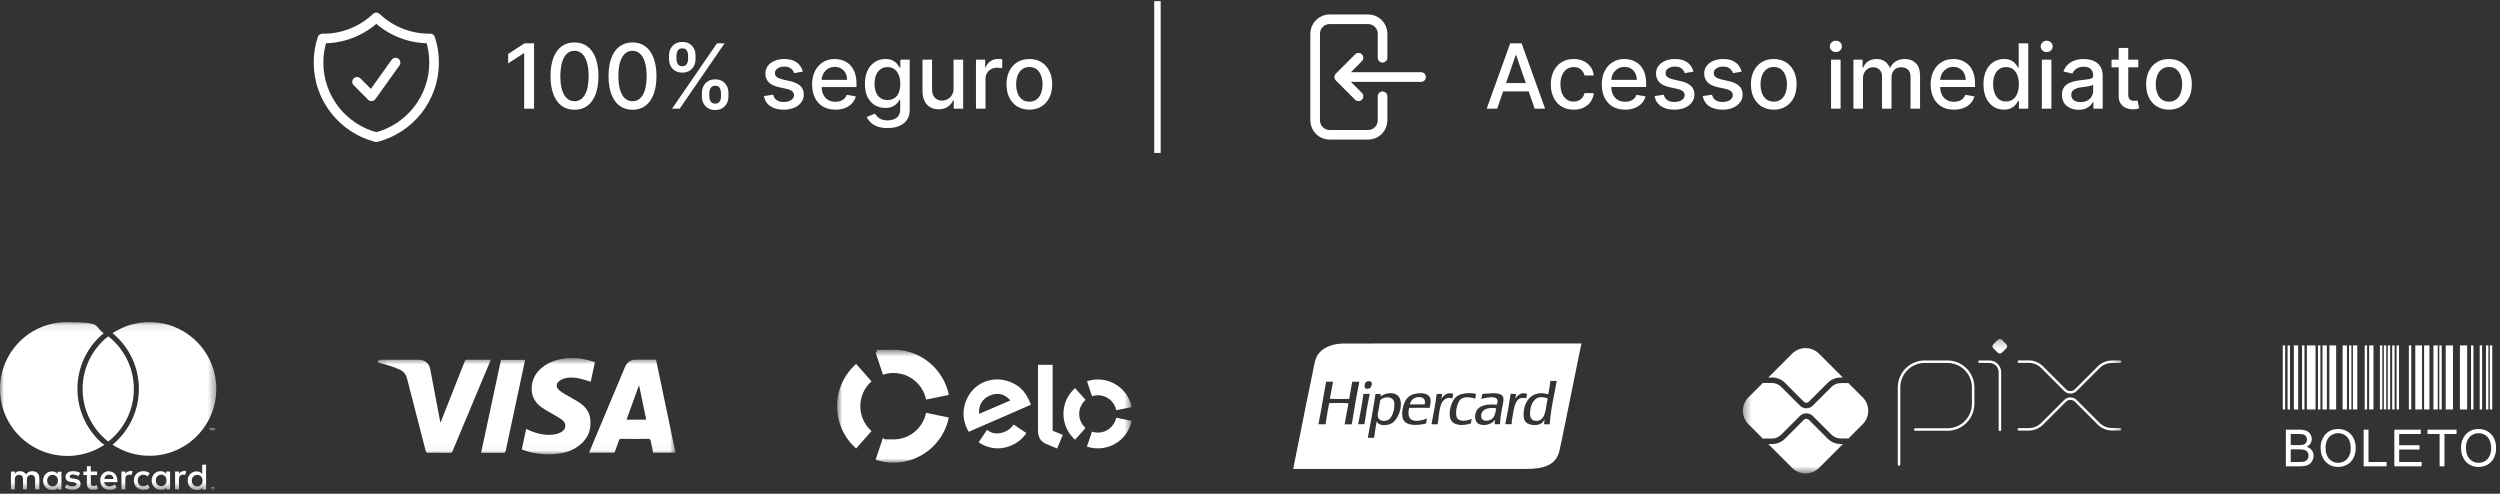 <svg xmlns="http://www.w3.org/2000/svg" width="319" height="63" viewBox="0 0 319 63" fill="none"><rect x="0" y="0" width="319" height="63" fill="#333333" stroke="none"/><g clip-path="url(#clip0_313_492)"><path d="M68.147 5.527V13.867H66.885V6.789H66.836L64.84 8.092V6.887L66.921 5.527H68.147ZM73.307 14.005C72.663 14.002 72.114 13.833 71.657 13.496C71.201 13.159 70.852 12.669 70.611 12.026C70.369 11.383 70.248 10.607 70.248 9.701C70.248 8.797 70.369 8.024 70.611 7.383C70.855 6.743 71.205 6.254 71.661 5.917C72.12 5.581 72.669 5.412 73.307 5.412C73.945 5.412 74.492 5.582 74.948 5.922C75.404 6.258 75.753 6.747 75.994 7.388C76.239 8.026 76.361 8.797 76.361 9.701C76.361 10.61 76.24 11.387 75.999 12.03C75.757 12.671 75.408 13.161 74.952 13.5C74.496 13.837 73.947 14.005 73.307 14.005ZM73.307 12.918C73.871 12.918 74.312 12.642 74.63 12.091C74.951 11.54 75.111 10.743 75.111 9.701C75.111 9.008 75.037 8.423 74.891 7.945C74.747 7.465 74.539 7.101 74.268 6.854C73.999 6.604 73.679 6.479 73.307 6.479C72.745 6.479 72.303 6.756 71.983 7.31C71.663 7.864 71.501 8.661 71.499 9.701C71.499 10.396 71.57 10.983 71.714 11.464C71.861 11.942 72.069 12.304 72.337 12.551C72.606 12.796 72.929 12.918 73.307 12.918ZM80.709 14.005C80.066 14.002 79.516 13.833 79.06 13.496C78.604 13.159 78.255 12.669 78.013 12.026C77.772 11.383 77.651 10.607 77.651 9.701C77.651 8.797 77.772 8.024 78.013 7.383C78.258 6.743 78.608 6.254 79.064 5.917C79.523 5.581 80.071 5.412 80.709 5.412C81.347 5.412 81.894 5.582 82.35 5.922C82.806 6.258 83.155 6.747 83.397 7.388C83.641 8.026 83.763 8.797 83.763 9.701C83.763 10.61 83.643 11.387 83.401 12.03C83.159 12.671 82.811 13.161 82.354 13.5C81.898 13.837 81.35 14.005 80.709 14.005ZM80.709 12.918C81.274 12.918 81.715 12.642 82.033 12.091C82.353 11.54 82.513 10.743 82.513 9.701C82.513 9.008 82.44 8.423 82.293 7.945C82.149 7.465 81.942 7.101 81.67 6.854C81.401 6.604 81.081 6.479 80.709 6.479C80.147 6.479 79.706 6.756 79.386 7.31C79.065 7.864 78.904 8.661 78.901 9.701C78.901 10.396 78.973 10.983 79.117 11.464C79.263 11.942 79.471 12.304 79.74 12.551C80.009 12.796 80.332 12.918 80.709 12.918ZM89.561 12.303V11.863C89.561 11.548 89.627 11.26 89.757 11C89.89 10.736 90.083 10.526 90.335 10.369C90.59 10.208 90.898 10.128 91.26 10.128C91.629 10.128 91.938 10.207 92.188 10.364C92.438 10.522 92.626 10.732 92.754 10.996C92.885 11.259 92.95 11.548 92.95 11.863V12.303C92.95 12.618 92.885 12.907 92.754 13.17C92.624 13.431 92.432 13.641 92.18 13.802C91.93 13.959 91.623 14.038 91.26 14.038C90.893 14.038 90.584 13.959 90.331 13.802C90.079 13.641 89.887 13.431 89.757 13.17C89.627 12.907 89.561 12.618 89.561 12.303ZM90.51 11.863V12.303C90.51 12.536 90.566 12.748 90.677 12.938C90.789 13.128 90.983 13.223 91.26 13.223C91.534 13.223 91.725 13.128 91.834 12.938C91.942 12.748 91.997 12.536 91.997 12.303V11.863C91.997 11.63 91.944 11.418 91.838 11.228C91.735 11.038 91.542 10.943 91.26 10.943C90.988 10.943 90.795 11.038 90.681 11.228C90.567 11.418 90.51 11.63 90.51 11.863ZM85.367 7.53V7.09C85.367 6.775 85.432 6.486 85.562 6.223C85.695 5.96 85.888 5.749 86.141 5.592C86.396 5.434 86.704 5.355 87.065 5.355C87.434 5.355 87.744 5.434 87.994 5.592C88.243 5.749 88.432 5.96 88.56 6.223C88.687 6.486 88.751 6.775 88.751 7.09V7.53C88.751 7.845 88.686 8.134 88.556 8.398C88.428 8.658 88.238 8.869 87.985 9.029C87.736 9.186 87.429 9.265 87.065 9.265C86.696 9.265 86.385 9.186 86.132 9.029C85.883 8.869 85.693 8.658 85.562 8.398C85.432 8.134 85.367 7.845 85.367 7.53ZM86.32 7.09V7.53C86.32 7.764 86.374 7.975 86.483 8.165C86.594 8.355 86.788 8.45 87.065 8.45C87.337 8.45 87.527 8.355 87.635 8.165C87.746 7.975 87.802 7.764 87.802 7.53V7.09C87.802 6.857 87.749 6.645 87.643 6.455C87.537 6.265 87.345 6.17 87.065 6.17C86.794 6.17 86.601 6.265 86.487 6.455C86.376 6.645 86.32 6.857 86.32 7.09ZM85.754 13.867L91.488 5.527H92.461L86.727 13.867H85.754ZM102.443 9.139L101.34 9.334C101.293 9.193 101.22 9.059 101.12 8.931C101.022 8.803 100.889 8.699 100.721 8.617C100.552 8.536 100.342 8.495 100.089 8.495C99.745 8.495 99.457 8.573 99.226 8.727C98.995 8.879 98.88 9.076 98.88 9.318C98.88 9.527 98.957 9.695 99.112 9.823C99.267 9.95 99.517 10.055 99.861 10.136L100.855 10.364C101.431 10.498 101.859 10.703 102.142 10.979C102.424 11.256 102.565 11.616 102.565 12.059C102.565 12.433 102.457 12.767 102.24 13.06C102.025 13.351 101.725 13.579 101.34 13.745C100.957 13.91 100.513 13.993 100.008 13.993C99.308 13.993 98.736 13.844 98.294 13.545C97.851 13.244 97.579 12.816 97.479 12.262L98.656 12.083C98.729 12.39 98.88 12.622 99.108 12.779C99.336 12.934 99.633 13.011 100 13.011C100.399 13.011 100.718 12.929 100.957 12.763C101.196 12.595 101.315 12.39 101.315 12.148C101.315 11.953 101.242 11.789 101.095 11.655C100.951 11.522 100.73 11.422 100.431 11.354L99.373 11.122C98.789 10.989 98.357 10.777 98.078 10.487C97.801 10.196 97.662 9.828 97.662 9.383C97.662 9.014 97.766 8.691 97.972 8.414C98.178 8.137 98.463 7.921 98.827 7.766C99.191 7.609 99.608 7.53 100.077 7.53C100.753 7.53 101.285 7.677 101.673 7.97C102.062 8.26 102.318 8.65 102.443 9.139ZM106.6 13.993C105.984 13.993 105.453 13.861 105.008 13.598C104.565 13.332 104.223 12.959 103.982 12.478C103.743 11.995 103.623 11.429 103.623 10.78C103.623 10.139 103.743 9.574 103.982 9.086C104.223 8.597 104.56 8.216 104.991 7.941C105.426 7.667 105.934 7.53 106.515 7.53C106.867 7.53 107.21 7.588 107.541 7.705C107.872 7.822 108.169 8.005 108.433 8.255C108.696 8.505 108.904 8.829 109.056 9.228C109.208 9.625 109.284 10.107 109.284 10.674V11.106H104.311V10.194H108.09C108.09 9.873 108.025 9.589 107.895 9.342C107.765 9.093 107.581 8.896 107.345 8.752C107.112 8.608 106.838 8.536 106.523 8.536C106.181 8.536 105.882 8.62 105.627 8.788C105.374 8.954 105.179 9.171 105.04 9.44C104.905 9.706 104.837 9.995 104.837 10.307V11.02C104.837 11.438 104.91 11.794 105.057 12.087C105.206 12.38 105.414 12.604 105.68 12.759C105.946 12.911 106.257 12.987 106.612 12.987C106.843 12.987 107.053 12.954 107.243 12.889C107.433 12.822 107.598 12.721 107.736 12.588C107.875 12.455 107.981 12.291 108.054 12.095L109.206 12.303C109.114 12.642 108.948 12.94 108.709 13.195C108.473 13.447 108.176 13.644 107.818 13.785C107.462 13.924 107.056 13.993 106.6 13.993ZM113.257 16.343C112.76 16.343 112.333 16.277 111.974 16.147C111.619 16.017 111.328 15.845 111.103 15.63C110.878 15.416 110.709 15.181 110.598 14.925L111.645 14.494C111.718 14.613 111.816 14.74 111.938 14.873C112.063 15.008 112.231 15.124 112.443 15.219C112.657 15.314 112.933 15.361 113.269 15.361C113.731 15.361 114.112 15.249 114.414 15.023C114.715 14.801 114.866 14.445 114.866 13.956V12.726H114.788C114.715 12.86 114.609 13.007 114.471 13.17C114.335 13.333 114.148 13.474 113.909 13.594C113.67 13.713 113.359 13.773 112.976 13.773C112.482 13.773 112.037 13.658 111.641 13.427C111.247 13.193 110.935 12.85 110.704 12.397C110.476 11.941 110.362 11.38 110.362 10.715C110.362 10.05 110.475 9.479 110.7 9.004C110.928 8.529 111.24 8.165 111.636 7.913C112.033 7.658 112.482 7.53 112.984 7.53C113.373 7.53 113.686 7.595 113.925 7.726C114.164 7.853 114.35 8.002 114.483 8.174C114.619 8.345 114.723 8.495 114.797 8.626H114.886V7.612H116.079V14.005C116.079 14.543 115.955 14.984 115.705 15.329C115.455 15.674 115.117 15.929 114.691 16.094C114.267 16.26 113.789 16.343 113.257 16.343ZM113.245 12.763C113.595 12.763 113.891 12.682 114.133 12.519C114.377 12.353 114.562 12.117 114.687 11.81C114.814 11.501 114.878 11.13 114.878 10.698C114.878 10.278 114.816 9.907 114.691 9.587C114.566 9.266 114.383 9.017 114.141 8.837C113.899 8.655 113.601 8.564 113.245 8.564C112.879 8.564 112.573 8.659 112.329 8.85C112.084 9.037 111.9 9.292 111.775 9.615C111.653 9.938 111.592 10.299 111.592 10.698C111.592 11.108 111.654 11.468 111.779 11.778C111.904 12.087 112.089 12.329 112.333 12.502C112.58 12.676 112.884 12.763 113.245 12.763ZM121.675 11.273V7.612H122.897V13.867H121.699V12.784H121.634C121.49 13.117 121.259 13.396 120.942 13.618C120.627 13.838 120.235 13.948 119.765 13.948C119.363 13.948 119.007 13.86 118.698 13.684C118.391 13.504 118.15 13.24 117.973 12.889C117.799 12.539 117.712 12.106 117.712 11.59V7.612H118.93V11.444C118.93 11.87 119.048 12.209 119.284 12.462C119.521 12.714 119.827 12.841 120.205 12.841C120.433 12.841 120.659 12.784 120.885 12.669C121.113 12.555 121.302 12.383 121.451 12.152C121.603 11.921 121.678 11.628 121.675 11.273ZM124.533 13.867V7.612H125.709V8.605H125.775C125.889 8.269 126.09 8.004 126.377 7.811C126.668 7.616 126.996 7.518 127.363 7.518C127.439 7.518 127.528 7.521 127.632 7.526C127.738 7.531 127.82 7.538 127.88 7.546V8.711C127.831 8.698 127.744 8.683 127.619 8.666C127.495 8.647 127.37 8.638 127.245 8.638C126.957 8.638 126.7 8.699 126.475 8.821C126.252 8.94 126.076 9.107 125.946 9.322C125.815 9.534 125.75 9.775 125.75 10.047V13.867H124.533ZM131.345 13.993C130.758 13.993 130.246 13.859 129.809 13.59C129.372 13.321 129.033 12.945 128.791 12.462C128.55 11.979 128.429 11.414 128.429 10.768C128.429 10.119 128.55 9.551 128.791 9.065C129.033 8.579 129.372 8.202 129.809 7.933C130.246 7.664 130.758 7.53 131.345 7.53C131.931 7.53 132.443 7.664 132.88 7.933C133.317 8.202 133.656 8.579 133.898 9.065C134.14 9.551 134.26 10.119 134.26 10.768C134.26 11.414 134.14 11.979 133.898 12.462C133.656 12.945 133.317 13.321 132.88 13.59C132.443 13.859 131.931 13.993 131.345 13.993ZM131.349 12.971C131.729 12.971 132.044 12.87 132.293 12.669C132.543 12.469 132.728 12.201 132.847 11.867C132.969 11.533 133.031 11.165 133.031 10.764C133.031 10.364 132.969 9.998 132.847 9.664C132.728 9.327 132.543 9.057 132.293 8.854C132.044 8.65 131.729 8.548 131.349 8.548C130.966 8.548 130.648 8.65 130.396 8.854C130.146 9.057 129.96 9.327 129.838 9.664C129.718 9.998 129.659 10.364 129.659 10.764C129.659 11.165 129.718 11.533 129.838 11.867C129.96 12.201 130.146 12.469 130.396 12.669C130.648 12.87 130.966 12.971 131.349 12.971Z" fill="white"></path><path d="M191.037 13.867H189.701L192.702 5.526H194.156L197.157 13.867H195.822L193.464 7.041H193.399L191.037 13.867ZM191.261 10.601H195.594V11.659H191.261V10.601ZM200.798 13.993C200.193 13.993 199.671 13.856 199.234 13.581C198.8 13.305 198.466 12.923 198.232 12.437C197.999 11.951 197.882 11.395 197.882 10.768C197.882 10.132 198.002 9.572 198.241 9.086C198.48 8.597 198.816 8.215 199.251 7.941C199.685 7.667 200.197 7.53 200.786 7.53C201.261 7.53 201.684 7.618 202.056 7.795C202.428 7.968 202.728 8.213 202.956 8.528C203.187 8.843 203.324 9.21 203.368 9.631H202.183C202.118 9.338 201.968 9.086 201.735 8.874C201.504 8.662 201.194 8.556 200.806 8.556C200.467 8.556 200.17 8.646 199.914 8.825C199.662 9.001 199.465 9.254 199.324 9.582C199.183 9.908 199.112 10.294 199.112 10.739C199.112 11.195 199.181 11.589 199.32 11.92C199.458 12.251 199.654 12.508 199.906 12.69C200.161 12.871 200.461 12.963 200.806 12.963C201.037 12.963 201.246 12.92 201.433 12.836C201.623 12.749 201.782 12.626 201.91 12.466C202.04 12.305 202.131 12.113 202.183 11.887H203.368C203.324 12.292 203.193 12.653 202.973 12.971C202.753 13.288 202.458 13.538 202.089 13.72C201.722 13.902 201.292 13.993 200.798 13.993ZM207.366 13.993C206.749 13.993 206.219 13.861 205.773 13.598C205.331 13.332 204.989 12.958 204.747 12.478C204.508 11.995 204.389 11.428 204.389 10.78C204.389 10.139 204.508 9.574 204.747 9.086C204.989 8.597 205.326 8.215 205.757 7.941C206.192 7.667 206.699 7.53 207.28 7.53C207.633 7.53 207.975 7.588 208.306 7.705C208.638 7.822 208.935 8.005 209.198 8.255C209.462 8.505 209.669 8.829 209.821 9.228C209.973 9.624 210.049 10.106 210.049 10.674V11.105H205.077V10.193H208.856C208.856 9.873 208.791 9.589 208.661 9.342C208.53 9.092 208.347 8.896 208.111 8.752C207.878 8.608 207.603 8.536 207.288 8.536C206.946 8.536 206.648 8.62 206.392 8.788C206.14 8.954 205.945 9.171 205.806 9.44C205.67 9.706 205.602 9.995 205.602 10.307V11.02C205.602 11.438 205.676 11.794 205.822 12.087C205.972 12.38 206.179 12.604 206.445 12.759C206.711 12.911 207.022 12.987 207.378 12.987C207.609 12.987 207.819 12.954 208.009 12.889C208.199 12.821 208.363 12.721 208.502 12.588C208.64 12.455 208.746 12.29 208.82 12.095L209.972 12.303C209.88 12.642 209.714 12.939 209.475 13.195C209.239 13.447 208.942 13.644 208.583 13.785C208.228 13.924 207.822 13.993 207.366 13.993ZM216.088 9.138L214.984 9.334C214.938 9.193 214.865 9.058 214.764 8.931C214.666 8.803 214.533 8.699 214.365 8.617C214.197 8.536 213.986 8.495 213.734 8.495C213.389 8.495 213.101 8.572 212.871 8.727C212.64 8.879 212.524 9.076 212.524 9.318C212.524 9.527 212.602 9.695 212.757 9.823C212.911 9.95 213.161 10.055 213.506 10.136L214.499 10.364C215.075 10.497 215.504 10.702 215.786 10.979C216.069 11.256 216.21 11.616 216.21 12.058C216.21 12.433 216.101 12.767 215.884 13.06C215.67 13.351 215.37 13.579 214.984 13.744C214.601 13.91 214.157 13.993 213.652 13.993C212.952 13.993 212.381 13.843 211.938 13.545C211.495 13.243 211.224 12.816 211.124 12.262L212.3 12.083C212.374 12.39 212.524 12.622 212.752 12.779C212.98 12.934 213.278 13.011 213.644 13.011C214.043 13.011 214.362 12.928 214.601 12.763C214.84 12.595 214.96 12.39 214.96 12.148C214.96 11.953 214.886 11.788 214.74 11.655C214.596 11.522 214.375 11.422 214.076 11.354L213.017 11.122C212.433 10.989 212.002 10.777 211.722 10.486C211.445 10.196 211.307 9.828 211.307 9.383C211.307 9.014 211.41 8.691 211.616 8.414C211.823 8.137 212.108 7.921 212.471 7.766C212.835 7.609 213.252 7.53 213.722 7.53C214.398 7.53 214.93 7.677 215.318 7.97C215.706 8.26 215.963 8.65 216.088 9.138ZM222.236 9.138L221.132 9.334C221.086 9.193 221.013 9.058 220.912 8.931C220.815 8.803 220.682 8.699 220.513 8.617C220.345 8.536 220.135 8.495 219.882 8.495C219.537 8.495 219.25 8.572 219.019 8.727C218.788 8.879 218.673 9.076 218.673 9.318C218.673 9.527 218.75 9.695 218.905 9.823C219.059 9.95 219.309 10.055 219.654 10.136L220.648 10.364C221.223 10.497 221.652 10.702 221.935 10.979C222.217 11.256 222.358 11.616 222.358 12.058C222.358 12.433 222.249 12.767 222.032 13.06C221.818 13.351 221.518 13.579 221.132 13.744C220.75 13.91 220.306 13.993 219.801 13.993C219.1 13.993 218.529 13.843 218.086 13.545C217.644 13.243 217.372 12.816 217.272 12.262L218.449 12.083C218.522 12.39 218.673 12.622 218.901 12.779C219.129 12.934 219.426 13.011 219.793 13.011C220.192 13.011 220.511 12.928 220.75 12.763C220.988 12.595 221.108 12.39 221.108 12.148C221.108 11.953 221.035 11.788 220.888 11.655C220.744 11.522 220.523 11.422 220.224 11.354L219.165 11.122C218.582 10.989 218.15 10.777 217.87 10.486C217.593 10.196 217.455 9.828 217.455 9.383C217.455 9.014 217.558 8.691 217.764 8.414C217.971 8.137 218.256 7.921 218.62 7.766C218.983 7.609 219.4 7.53 219.87 7.53C220.546 7.53 221.078 7.677 221.466 7.97C221.854 8.26 222.111 8.65 222.236 9.138ZM226.332 13.993C225.745 13.993 225.234 13.858 224.796 13.59C224.359 13.321 224.02 12.945 223.778 12.462C223.537 11.978 223.416 11.414 223.416 10.768C223.416 10.119 223.537 9.551 223.778 9.065C224.02 8.579 224.359 8.202 224.796 7.933C225.234 7.664 225.745 7.53 226.332 7.53C226.918 7.53 227.43 7.664 227.867 7.933C228.304 8.202 228.643 8.579 228.885 9.065C229.127 9.551 229.247 10.119 229.247 10.768C229.247 11.414 229.127 11.978 228.885 12.462C228.643 12.945 228.304 13.321 227.867 13.59C227.43 13.858 226.918 13.993 226.332 13.993ZM226.336 12.971C226.716 12.971 227.031 12.87 227.281 12.669C227.53 12.468 227.715 12.201 227.834 11.867C227.957 11.533 228.018 11.165 228.018 10.763C228.018 10.364 227.957 9.998 227.834 9.664C227.715 9.327 227.53 9.057 227.281 8.853C227.031 8.65 226.716 8.548 226.336 8.548C225.953 8.548 225.635 8.65 225.383 8.853C225.133 9.057 224.947 9.327 224.825 9.664C224.705 9.998 224.646 10.364 224.646 10.763C224.646 11.165 224.705 11.533 224.825 11.867C224.947 12.201 225.133 12.468 225.383 12.669C225.635 12.87 225.953 12.971 226.336 12.971ZM233.642 13.867V7.611H234.859V13.867H233.642ZM234.256 6.646C234.045 6.646 233.863 6.576 233.711 6.434C233.561 6.291 233.487 6.12 233.487 5.921C233.487 5.72 233.561 5.549 233.711 5.408C233.863 5.264 234.045 5.192 234.256 5.192C234.468 5.192 234.649 5.264 234.798 5.408C234.95 5.549 235.026 5.72 235.026 5.921C235.026 6.12 234.95 6.291 234.798 6.434C234.649 6.576 234.468 6.646 234.256 6.646ZM236.497 13.867V7.611H237.666V8.629H237.743C237.874 8.285 238.087 8.016 238.383 7.823C238.679 7.628 239.033 7.53 239.446 7.53C239.864 7.53 240.214 7.628 240.496 7.823C240.781 8.019 240.992 8.287 241.128 8.629H241.193C241.342 8.296 241.58 8.029 241.905 7.831C242.231 7.63 242.619 7.53 243.07 7.53C243.637 7.53 244.1 7.708 244.459 8.063C244.82 8.419 245 8.955 245 9.672V13.867H243.783V9.786C243.783 9.362 243.667 9.056 243.437 8.866C243.206 8.676 242.93 8.581 242.61 8.581C242.213 8.581 241.905 8.703 241.685 8.947C241.466 9.189 241.356 9.5 241.356 9.88V13.867H240.142V9.709C240.142 9.369 240.036 9.096 239.824 8.89C239.613 8.684 239.337 8.581 238.998 8.581C238.767 8.581 238.554 8.642 238.358 8.764C238.166 8.883 238.009 9.05 237.89 9.265C237.773 9.479 237.715 9.728 237.715 10.01V13.867H236.497ZM249.328 13.993C248.712 13.993 248.181 13.861 247.736 13.598C247.293 13.332 246.951 12.958 246.71 12.478C246.471 11.995 246.351 11.428 246.351 10.78C246.351 10.139 246.471 9.574 246.71 9.086C246.951 8.597 247.288 8.215 247.72 7.941C248.154 7.667 248.662 7.53 249.243 7.53C249.596 7.53 249.938 7.588 250.269 7.705C250.6 7.822 250.897 8.005 251.161 8.255C251.424 8.505 251.632 8.829 251.784 9.228C251.936 9.624 252.012 10.106 252.012 10.674V11.105H247.04V10.193H250.819C250.819 9.873 250.754 9.589 250.623 9.342C250.493 9.092 250.31 8.896 250.073 8.752C249.84 8.608 249.566 8.536 249.251 8.536C248.909 8.536 248.61 8.62 248.355 8.788C248.102 8.954 247.907 9.171 247.768 9.44C247.633 9.706 247.565 9.995 247.565 10.307V11.02C247.565 11.438 247.638 11.794 247.785 12.087C247.934 12.38 248.142 12.604 248.408 12.759C248.674 12.911 248.985 12.987 249.34 12.987C249.571 12.987 249.782 12.954 249.972 12.889C250.162 12.821 250.326 12.721 250.464 12.588C250.603 12.455 250.709 12.29 250.782 12.095L251.935 12.303C251.842 12.642 251.677 12.939 251.438 13.195C251.201 13.447 250.904 13.644 250.546 13.785C250.19 13.924 249.784 13.993 249.328 13.993ZM255.704 13.989C255.2 13.989 254.749 13.86 254.352 13.602C253.959 13.341 253.649 12.971 253.424 12.49C253.201 12.007 253.09 11.427 253.09 10.751C253.09 10.075 253.203 9.497 253.428 9.016C253.656 8.536 253.968 8.168 254.365 7.913C254.761 7.657 255.21 7.53 255.713 7.53C256.101 7.53 256.413 7.595 256.649 7.725C256.888 7.853 257.073 8.002 257.203 8.173C257.336 8.344 257.439 8.495 257.513 8.625H257.586V5.526H258.804V13.867H257.614V12.893H257.513C257.439 13.026 257.333 13.178 257.195 13.349C257.059 13.52 256.872 13.67 256.633 13.797C256.394 13.925 256.085 13.989 255.704 13.989ZM255.973 12.95C256.323 12.95 256.619 12.858 256.861 12.673C257.105 12.486 257.29 12.227 257.415 11.896C257.542 11.564 257.606 11.179 257.606 10.739C257.606 10.305 257.544 9.924 257.419 9.599C257.294 9.273 257.111 9.019 256.869 8.837C256.628 8.655 256.329 8.564 255.973 8.564C255.607 8.564 255.301 8.659 255.057 8.849C254.813 9.039 254.628 9.299 254.503 9.627C254.381 9.956 254.32 10.326 254.32 10.739C254.32 11.157 254.382 11.533 254.507 11.867C254.632 12.201 254.817 12.466 255.061 12.661C255.308 12.854 255.612 12.95 255.973 12.95ZM260.541 13.867V7.611H261.759V13.867H260.541ZM261.156 6.646C260.945 6.646 260.763 6.576 260.611 6.434C260.461 6.291 260.387 6.12 260.387 5.921C260.387 5.72 260.461 5.549 260.611 5.408C260.763 5.264 260.945 5.192 261.156 5.192C261.368 5.192 261.549 5.264 261.698 5.408C261.85 5.549 261.926 5.72 261.926 5.921C261.926 6.12 261.85 6.291 261.698 6.434C261.549 6.576 261.368 6.646 261.156 6.646ZM265.217 14.005C264.821 14.005 264.463 13.932 264.142 13.785C263.822 13.636 263.568 13.42 263.381 13.138C263.196 12.855 263.104 12.509 263.104 12.099C263.104 11.746 263.172 11.456 263.308 11.228C263.443 11 263.627 10.819 263.857 10.686C264.088 10.553 264.346 10.453 264.631 10.385C264.916 10.317 265.207 10.265 265.503 10.23C265.877 10.187 266.181 10.151 266.415 10.124C266.648 10.094 266.818 10.047 266.924 9.981C267.03 9.916 267.083 9.81 267.083 9.664V9.635C267.083 9.28 266.982 9.004 266.781 8.809C266.583 8.613 266.287 8.515 265.893 8.515C265.484 8.515 265.16 8.606 264.924 8.788C264.691 8.967 264.529 9.167 264.44 9.387L263.295 9.126C263.431 8.746 263.629 8.439 263.89 8.206C264.153 7.97 264.456 7.799 264.798 7.693C265.14 7.584 265.5 7.53 265.877 7.53C266.127 7.53 266.392 7.56 266.671 7.619C266.954 7.677 267.217 7.782 267.461 7.937C267.708 8.092 267.911 8.313 268.068 8.601C268.226 8.886 268.304 9.257 268.304 9.713V13.867H267.115V13.011H267.066C266.988 13.169 266.869 13.323 266.712 13.476C266.555 13.628 266.352 13.754 266.105 13.854C265.858 13.955 265.562 14.005 265.217 14.005ZM265.482 13.028C265.819 13.028 266.107 12.961 266.346 12.828C266.587 12.695 266.77 12.521 266.895 12.307C267.023 12.09 267.087 11.857 267.087 11.61V10.804C267.043 10.848 266.959 10.888 266.834 10.926C266.712 10.962 266.572 10.993 266.415 11.02C266.257 11.044 266.104 11.068 265.955 11.089C265.805 11.108 265.68 11.124 265.58 11.138C265.344 11.168 265.128 11.218 264.932 11.289C264.74 11.359 264.585 11.461 264.468 11.594C264.354 11.725 264.297 11.898 264.297 12.115C264.297 12.417 264.408 12.645 264.631 12.8C264.854 12.952 265.137 13.028 265.482 13.028ZM272.846 7.611V8.589H269.429V7.611H272.846ZM270.346 6.113H271.563V12.03C271.563 12.266 271.599 12.444 271.669 12.563C271.74 12.68 271.831 12.76 271.942 12.804C272.056 12.844 272.179 12.865 272.313 12.865C272.41 12.865 272.496 12.858 272.569 12.844C272.642 12.831 272.699 12.82 272.74 12.812L272.96 13.818C272.889 13.845 272.789 13.872 272.659 13.899C272.528 13.929 272.365 13.945 272.17 13.948C271.85 13.953 271.551 13.896 271.274 13.777C270.997 13.658 270.773 13.473 270.602 13.223C270.431 12.973 270.346 12.66 270.346 12.282V6.113ZM276.761 13.993C276.174 13.993 275.662 13.858 275.225 13.59C274.788 13.321 274.449 12.945 274.207 12.462C273.966 11.978 273.845 11.414 273.845 10.768C273.845 10.119 273.966 9.551 274.207 9.065C274.449 8.579 274.788 8.202 275.225 7.933C275.662 7.664 276.174 7.53 276.761 7.53C277.347 7.53 277.859 7.664 278.296 7.933C278.733 8.202 279.072 8.579 279.314 9.065C279.556 9.551 279.676 10.119 279.676 10.768C279.676 11.414 279.556 11.978 279.314 12.462C279.072 12.945 278.733 13.321 278.296 13.59C277.859 13.858 277.347 13.993 276.761 13.993ZM276.765 12.971C277.145 12.971 277.46 12.87 277.709 12.669C277.959 12.468 278.144 12.201 278.263 11.867C278.385 11.533 278.446 11.165 278.446 10.763C278.446 10.364 278.385 9.998 278.263 9.664C278.144 9.327 277.959 9.057 277.709 8.853C277.46 8.65 277.145 8.548 276.765 8.548C276.382 8.548 276.064 8.65 275.812 8.853C275.562 9.057 275.376 9.327 275.254 9.664C275.134 9.998 275.075 10.364 275.075 10.763C275.075 11.165 275.134 11.533 275.254 11.867C275.376 12.201 275.562 12.468 275.812 12.669C276.064 12.87 276.382 12.971 276.765 12.971Z" fill="white"></path><path d="M45.56 10.443L47.403 12.286L50.475 7.986M48.018 2.223C46.163 3.984 43.693 4.95 41.135 4.914C40.81 5.905 40.645 6.942 40.645 7.985C40.645 12.566 43.778 16.414 48.018 17.506C52.257 16.415 55.39 12.566 55.39 7.986C55.39 6.913 55.218 5.88 54.9 4.913H54.775C52.157 4.913 49.779 3.891 48.018 2.223Z" stroke="white" stroke-width="1.229" stroke-linecap="round" stroke-linejoin="round"></path><path d="M147.691 0.146V19.513" stroke="white" stroke-width="0.819"></path><path d="M176.415 7.372V4.3C176.415 3.811 176.221 3.342 175.875 2.997C175.53 2.651 175.061 2.457 174.572 2.457H169.657C169.169 2.457 168.7 2.651 168.354 2.997C168.009 3.342 167.814 3.811 167.814 4.3V15.358C167.814 15.847 168.009 16.316 168.354 16.661C168.7 17.007 169.169 17.201 169.657 17.201H174.572C175.061 17.201 175.53 17.007 175.875 16.661C176.221 16.316 176.415 15.847 176.415 15.358V12.287M173.344 7.372L170.886 9.829M170.886 9.829L173.344 12.287M170.886 9.829H181.33" stroke="white" stroke-width="1.229" stroke-linecap="round" stroke-linejoin="round"></path><mask id="mask0_313_492" style="mask-type:luminance" maskUnits="userSpaceOnUse" x="0" y="41" width="28" height="22"><path d="M27.6 41.099H0V62.562H27.6V41.099Z" fill="white"></path></mask><g mask="url(#mask0_313_492)"><path d="M5.022 62.444V61.023C5.022 60.478 4.691 60.122 4.122 60.122C3.838 60.122 3.53 60.217 3.317 60.525C3.151 60.264 2.914 60.122 2.559 60.122C2.203 60.122 2.085 60.193 1.895 60.454V60.17H1.398V62.444H1.895V61.188C1.895 60.786 2.108 60.596 2.44 60.596C2.772 60.596 2.938 60.809 2.938 61.188V62.444H3.435V61.188C3.435 60.786 3.672 60.596 3.98 60.596C4.288 60.596 4.478 60.809 4.478 61.188V62.444H4.975H5.022ZM12.39 60.17H11.585V59.483H11.087V60.17H10.637V60.62H11.087V61.662C11.087 62.183 11.3 62.491 11.869 62.491C12.438 62.491 12.319 62.42 12.485 62.325L12.343 61.899C12.201 61.994 12.035 62.017 11.916 62.017C11.68 62.017 11.585 61.875 11.585 61.638V60.62H12.39V60.17ZM16.584 60.122C16.299 60.122 16.11 60.264 15.991 60.454V60.17H15.494V62.444H15.991V61.165C15.991 60.786 16.157 60.572 16.465 60.572C16.773 60.572 16.678 60.572 16.773 60.62L16.915 60.146C16.797 60.099 16.654 60.075 16.56 60.075L16.584 60.122ZM10.234 60.359C9.997 60.193 9.666 60.122 9.31 60.122C8.742 60.122 8.363 60.407 8.363 60.857C8.363 61.307 8.647 61.449 9.145 61.52H9.382C9.642 61.591 9.784 61.662 9.784 61.781C9.784 61.899 9.595 62.065 9.263 62.065C8.931 62.065 8.671 61.946 8.505 61.828L8.268 62.207C8.529 62.397 8.884 62.491 9.239 62.491C9.903 62.491 10.282 62.183 10.282 61.757C10.282 61.33 9.974 61.141 9.5 61.07H9.263C9.05 60.999 8.884 60.975 8.884 60.809C8.884 60.643 9.05 60.549 9.31 60.549C9.571 60.549 9.879 60.667 10.021 60.738L10.234 60.335V60.359ZM23.43 60.122C23.146 60.122 22.956 60.264 22.838 60.454V60.17H22.34V62.444H22.838V61.165C22.838 60.786 23.004 60.572 23.312 60.572C23.62 60.572 23.525 60.572 23.62 60.62L23.762 60.146C23.643 60.099 23.501 60.075 23.406 60.075L23.43 60.122ZM17.081 61.307C17.081 61.994 17.555 62.491 18.289 62.491C19.024 62.491 18.858 62.42 19.095 62.231L18.858 61.828C18.668 61.97 18.479 62.041 18.265 62.041C17.863 62.041 17.578 61.757 17.578 61.307C17.578 60.857 17.863 60.596 18.265 60.572C18.479 60.572 18.668 60.643 18.858 60.786L19.095 60.383C18.858 60.193 18.621 60.122 18.289 60.122C17.555 60.122 17.081 60.62 17.081 61.307ZM21.701 61.307V60.17H21.203V60.454C21.037 60.241 20.8 60.122 20.492 60.122C19.853 60.122 19.355 60.62 19.355 61.307C19.355 61.994 19.853 62.491 20.492 62.491C21.132 62.491 21.061 62.373 21.203 62.16V62.444H21.701V61.307ZM19.877 61.307C19.877 60.904 20.137 60.572 20.564 60.572C20.99 60.572 21.25 60.88 21.25 61.307C21.25 61.733 20.966 62.041 20.564 62.041C20.161 62.041 19.877 61.709 19.877 61.307ZM13.93 60.122C13.267 60.122 12.793 60.596 12.793 61.307C12.793 62.017 13.267 62.491 13.954 62.491C14.641 62.491 14.617 62.397 14.878 62.183L14.641 61.828C14.451 61.97 14.214 62.065 13.977 62.065C13.741 62.065 13.361 61.923 13.29 61.52H14.973C14.973 61.449 14.973 61.401 14.973 61.33C14.973 60.62 14.522 60.146 13.906 60.146L13.93 60.122ZM13.93 60.572C14.238 60.572 14.451 60.762 14.499 61.117H13.314C13.361 60.786 13.575 60.572 13.906 60.572H13.93ZM26.297 61.33V59.293H25.799V60.478C25.633 60.264 25.396 60.146 25.088 60.146C24.449 60.146 23.951 60.643 23.951 61.33C23.951 62.017 24.449 62.515 25.088 62.515C25.728 62.515 25.657 62.397 25.799 62.183V62.468H26.297V61.33ZM24.472 61.33C24.472 60.928 24.733 60.596 25.16 60.596C25.586 60.596 25.846 60.904 25.846 61.33C25.846 61.757 25.562 62.065 25.16 62.065C24.757 62.065 24.472 61.733 24.472 61.33ZM7.842 61.33V60.193H7.344V60.478C7.178 60.264 6.941 60.146 6.633 60.146C5.994 60.146 5.496 60.643 5.496 61.33C5.496 62.017 5.994 62.515 6.633 62.515C7.273 62.515 7.202 62.397 7.344 62.183V62.468H7.842V61.33ZM6.017 61.33C6.017 60.928 6.278 60.596 6.704 60.596C7.131 60.596 7.391 60.904 7.391 61.33C7.391 61.757 7.107 62.065 6.704 62.065C6.302 62.065 6.017 61.733 6.017 61.33ZM27.149 62.136C27.173 62.136 27.221 62.136 27.244 62.136C27.268 62.136 27.292 62.16 27.315 62.183C27.315 62.183 27.363 62.231 27.363 62.254C27.363 62.278 27.363 62.302 27.363 62.349C27.363 62.397 27.363 62.42 27.363 62.444C27.363 62.468 27.339 62.491 27.315 62.515C27.315 62.515 27.268 62.562 27.244 62.562C27.221 62.562 27.197 62.562 27.149 62.562C27.102 62.562 27.078 62.562 27.055 62.562C27.031 62.562 27.007 62.539 26.984 62.515C26.984 62.515 26.936 62.468 26.936 62.444C26.936 62.42 26.936 62.397 26.936 62.349C26.936 62.302 26.936 62.278 26.936 62.254C26.936 62.231 26.96 62.207 26.984 62.183C26.984 62.183 27.031 62.136 27.055 62.136C27.078 62.136 27.102 62.136 27.149 62.136ZM27.149 62.539C27.173 62.539 27.197 62.539 27.221 62.539C27.221 62.539 27.268 62.539 27.268 62.491C27.268 62.491 27.292 62.468 27.315 62.444C27.315 62.444 27.315 62.397 27.315 62.373C27.315 62.349 27.315 62.325 27.315 62.302C27.315 62.302 27.315 62.254 27.268 62.254C27.268 62.254 27.244 62.231 27.221 62.207C27.197 62.183 27.173 62.207 27.149 62.207C27.126 62.207 27.102 62.207 27.078 62.207C27.078 62.207 27.031 62.207 27.031 62.254C27.031 62.254 27.007 62.278 26.984 62.302C26.984 62.302 26.984 62.349 26.984 62.373C26.984 62.397 26.984 62.42 26.984 62.444C26.984 62.444 26.984 62.491 27.031 62.491C27.031 62.491 27.055 62.515 27.078 62.539C27.078 62.539 27.126 62.539 27.149 62.539ZM27.149 62.254C27.173 62.254 27.197 62.254 27.221 62.254C27.221 62.254 27.221 62.278 27.221 62.302C27.221 62.325 27.221 62.325 27.221 62.349C27.221 62.349 27.197 62.349 27.173 62.349L27.244 62.42H27.197L27.126 62.349V62.42H27.078V62.207H27.173L27.149 62.254ZM27.102 62.349H27.149C27.149 62.349 27.149 62.349 27.173 62.349C27.173 62.349 27.173 62.349 27.149 62.349H27.102ZM26.841 54.934V54.65H26.96V54.602H26.676V54.65H26.794V54.934H26.865H26.841ZM27.386 54.934V54.602H27.292L27.197 54.839L27.102 54.602H27.007V54.934H27.078V54.673L27.173 54.887H27.244L27.339 54.673V54.934H27.41H27.386ZM13.101 56.592C13.172 56.64 13.243 56.711 13.314 56.758C11.964 57.658 10.329 58.18 8.6 58.18C3.814 58.156 0 54.342 0 49.627C0 44.913 3.814 41.099 8.529 41.099C13.243 41.099 11.893 41.62 13.243 42.52C13.172 42.568 13.101 42.639 13.03 42.686C11.016 44.439 9.879 46.95 9.879 49.627C9.879 52.304 11.04 54.816 13.03 56.569L13.101 56.592ZM19.071 41.099C17.318 41.099 15.707 41.62 14.357 42.52C14.428 42.568 14.499 42.639 14.57 42.686C16.584 44.439 17.721 46.95 17.721 49.627C17.721 52.304 16.56 54.816 14.57 56.569C14.499 56.616 14.428 56.687 14.357 56.734C15.707 57.635 17.342 58.156 19.071 58.156C23.785 58.156 27.6 54.342 27.6 49.627C27.6 44.913 23.785 41.099 19.071 41.099ZM13.812 42.923C13.693 43.018 13.598 43.089 13.48 43.183C11.68 44.747 10.542 47.045 10.542 49.627C10.542 52.209 11.68 54.508 13.48 56.071C13.575 56.166 13.693 56.261 13.812 56.332C13.93 56.237 14.025 56.166 14.143 56.071C15.944 54.508 17.081 52.209 17.081 49.627C17.081 47.045 15.944 44.747 14.143 43.183C14.049 43.089 13.93 42.994 13.812 42.923Z" fill="white"></path></g><mask id="mask1_313_492" style="mask-type:luminance" maskUnits="userSpaceOnUse" x="48" y="45" width="39" height="13"><path d="M86.204 45.691H48.205V57.97H86.204V45.691Z" fill="white"></path></mask><g mask="url(#mask1_313_492)"><path d="M86.204 57.772H83.343C83.238 57.267 83.126 56.777 83.035 56.279C83 56.075 82.93 55.991 82.705 55.998C81.555 56.012 80.412 56.012 79.262 55.998C79.087 55.998 79.017 56.054 78.968 56.216C78.806 56.685 78.638 57.155 78.463 57.625C78.442 57.688 78.358 57.772 78.302 57.772C77.271 57.779 76.233 57.772 75.167 57.772C75.363 57.303 75.546 56.861 75.728 56.412C77.06 53.228 78.393 50.052 79.732 46.868C80.019 46.181 80.454 45.894 81.198 45.894C82.025 45.894 82.859 45.894 83.708 45.894C83.792 46.279 83.876 46.665 83.953 47.044C84.612 50.185 85.265 53.334 85.924 56.475C86.008 56.875 86.106 57.274 86.197 57.681V57.765L86.204 57.772ZM82.46 53.551C82.158 52.092 81.857 50.648 81.555 49.203H81.52C80.994 50.641 80.475 52.085 79.942 53.551H82.467H82.46Z" fill="white"></path><path d="M73.743 45.691C74.122 45.761 74.501 45.818 74.873 45.909C75.216 45.986 75.546 46.098 75.91 46.203C75.728 47.059 75.553 47.893 75.377 48.707C74.9 48.566 74.445 48.405 73.975 48.3C73.33 48.16 72.671 48.104 72.032 48.286C71.773 48.356 71.507 48.496 71.303 48.672C70.953 48.973 70.946 49.408 71.282 49.723C71.514 49.941 71.787 50.123 72.068 50.284C72.692 50.663 73.351 50.986 73.961 51.392C74.676 51.869 75.202 52.514 75.307 53.398C75.504 54.955 74.929 56.182 73.617 57.051C72.797 57.598 71.864 57.844 70.897 57.928C69.543 58.054 68.218 57.9 66.921 57.479C66.836 57.451 66.752 57.416 66.668 57.381C66.64 57.374 66.619 57.353 66.584 57.325C66.766 56.469 66.949 55.614 67.138 54.73C67.355 54.828 67.566 54.919 67.776 55.011C68.786 55.417 69.831 55.607 70.91 55.403C71.191 55.347 71.478 55.228 71.717 55.067C72.236 54.723 72.285 54.071 71.815 53.657C71.507 53.391 71.135 53.194 70.777 52.977C70.223 52.641 69.641 52.353 69.115 51.981C68.449 51.498 67.965 50.859 67.867 50.004C67.727 48.728 68.204 47.69 69.186 46.883C70.041 46.182 71.051 45.867 72.131 45.74C72.194 45.733 72.25 45.712 72.306 45.698H73.743V45.691Z" fill="white"></path><path d="M62.622 45.915C62.461 46.301 62.306 46.672 62.152 47.037C60.679 50.55 59.207 54.063 57.741 57.576C57.671 57.745 57.587 57.787 57.419 57.787C56.486 57.78 55.56 57.773 54.628 57.787C54.431 57.787 54.368 57.724 54.319 57.541C53.534 54.47 52.727 51.406 51.949 48.334C51.809 47.773 51.521 47.388 50.981 47.149C50.126 46.771 49.235 46.504 48.324 46.287C48.282 46.28 48.247 46.266 48.205 46.259C48.205 46.02 48.319 45.901 48.548 45.901C50.175 45.901 51.802 45.901 53.429 45.901C54.2 45.901 54.754 46.35 54.901 47.114C55.315 49.274 55.715 51.441 56.129 53.6C56.15 53.692 56.163 53.79 56.192 53.923C56.234 53.846 56.262 53.797 56.283 53.748C57.292 51.195 58.302 48.636 59.305 46.083C59.361 45.943 59.424 45.894 59.578 45.901C60.525 45.908 61.465 45.901 62.411 45.901C62.475 45.901 62.531 45.901 62.622 45.908V45.915Z" fill="white"></path><path d="M61.388 57.78C62.236 53.811 63.078 49.87 63.926 45.915H67.005C66.878 46.518 66.752 47.107 66.626 47.696C65.925 50.964 65.231 54.225 64.536 57.492C64.487 57.717 64.41 57.794 64.172 57.787C63.33 57.773 62.482 57.787 61.64 57.787H61.388V57.78Z" fill="white"></path></g><mask id="mask2_313_492" style="mask-type:luminance" maskUnits="userSpaceOnUse" x="106" y="44" width="39" height="16"><path d="M144.402 44.627H106.809V59.033H144.402V44.627Z" fill="white"></path></mask><g mask="url(#mask2_313_492)"><path d="M112.669 47.811C113.092 47.67 113.544 47.594 114.012 47.594C116.063 47.594 117.775 49.05 118.166 50.986L121.072 50.394C120.406 47.103 117.5 44.628 114.014 44.628C110.528 44.628 112.449 44.758 111.73 44.998L112.671 47.811H112.669Z" fill="white"></path><path d="M109.24 57.228L111.206 55.006C110.329 54.229 109.776 53.095 109.776 51.831C109.776 50.566 110.329 49.434 111.206 48.659L109.24 46.438C107.75 47.756 106.809 49.684 106.809 51.831C106.809 53.977 107.75 55.907 109.24 57.228Z" fill="white"></path><path d="M118.166 52.681C117.773 54.614 116.063 56.069 114.014 56.069C111.966 56.069 113.09 55.993 112.669 55.85L111.729 58.664C112.447 58.903 113.215 59.033 114.014 59.033C117.496 59.033 120.402 56.561 121.072 53.277L118.166 52.681Z" fill="white"></path><path d="M123.614 55.1C123.518 54.946 123.39 54.699 123.311 54.517C122.85 53.448 122.829 52.342 123.217 51.281C123.644 50.117 124.46 49.227 125.515 48.772C126.842 48.202 128.307 48.313 129.579 49.067C130.386 49.53 130.958 50.245 131.392 51.257C131.447 51.387 131.496 51.524 131.544 51.642L123.614 55.098V55.1ZM126.262 50.489C125.32 50.894 124.834 51.778 124.936 52.812L128.924 51.095C128.237 50.29 127.346 50.023 126.262 50.487V50.489ZM129.421 54.223C129.421 54.223 129.421 54.223 129.419 54.225L129.336 54.169C129.097 54.554 128.726 54.868 128.258 55.072C127.366 55.459 126.541 55.359 125.946 54.838L125.892 54.921L124.88 56.435C125.132 56.611 125.401 56.757 125.683 56.876C126.8 57.34 127.944 57.318 129.071 56.829C129.885 56.475 130.525 55.937 130.961 55.254L129.421 54.223Z" fill="white"></path><path d="M134.315 46.545V54.961L135.624 55.492L134.881 57.226L133.437 56.624C133.113 56.483 132.891 56.269 132.726 56.026C132.566 55.779 132.447 55.439 132.447 54.984V46.545H134.317H134.315Z" fill="white"></path><path d="M137.705 52.816C137.705 52.1 138.023 51.456 138.523 51.02L137.18 49.523C136.27 50.328 135.696 51.503 135.696 52.813C135.696 54.124 136.268 55.301 137.176 56.106L138.518 54.609C138.019 54.171 137.705 53.529 137.705 52.815V52.816Z" fill="white"></path><path d="M140.09 55.203C139.827 55.203 139.571 55.158 139.334 55.079L138.693 56.985C139.131 57.132 139.599 57.213 140.088 57.213C142.214 57.214 143.988 55.706 144.4 53.702L142.429 53.3C142.205 54.387 141.242 55.203 140.09 55.203Z" fill="white"></path><path d="M140.096 48.42C139.609 48.42 139.14 48.499 138.702 48.644L139.338 50.551C139.577 50.472 139.831 50.429 140.094 50.429C141.249 50.429 142.212 51.251 142.431 52.342L144.402 51.943C143.998 49.936 142.224 48.422 140.096 48.42Z" fill="white"></path></g><path fill-rule="evenodd" clip-rule="evenodd" d="M171.289 43.831H175.101V43.823H201.789C201.03 47.549 200.294 51.174 199.557 54.798C199.37 55.73 199.175 56.69 198.98 57.535C198.554 59.355 196.98 59.838 194.684 59.838H165.007C165.359 58.151 165.7 56.427 166.043 54.693C166.466 52.554 166.892 50.4 167.347 48.278C167.398 48.033 167.445 47.783 167.492 47.532C167.59 47.009 167.689 46.483 167.83 45.989C168.227 44.589 169.607 43.91 171.289 43.831ZM174.935 48.704C175.174 48.914 174.964 49.412 174.805 49.52H174.798C174.697 49.592 174.358 49.672 174.206 49.52C174.047 49.368 174.141 48.95 174.242 48.813C174.307 48.726 174.401 48.675 174.56 48.647C174.733 48.618 174.863 48.639 174.935 48.704ZM172.537 48.712C172.537 48.709 172.538 48.707 172.538 48.704L172.524 48.712H172.537ZM172.188 50.756C172.309 50.077 172.429 49.404 172.537 48.712H173.455C173.087 50.48 172.784 52.3 172.488 54.141H171.578C171.657 53.645 171.748 53.162 171.84 52.678C171.916 52.276 171.993 51.873 172.062 51.462C171.34 51.392 170.443 51.417 169.678 51.439C169.654 51.44 169.63 51.44 169.607 51.441C169.456 52.13 169.342 52.862 169.229 53.594C169.201 53.774 169.173 53.955 169.144 54.134H168.235C168.49 52.853 168.715 51.538 168.94 50.224C169.027 49.716 169.114 49.209 169.202 48.704H170.098C170.022 49.058 169.957 49.425 169.892 49.791C169.827 50.157 169.762 50.524 169.686 50.878C170.31 50.928 170.959 50.918 171.608 50.907C171.793 50.904 171.978 50.901 172.163 50.899C172.171 50.851 172.18 50.803 172.188 50.756ZM183.903 50.914C184.163 50.459 184.719 49.975 185.427 50.264C185.417 50.351 185.4 50.432 185.383 50.512C185.36 50.618 185.337 50.723 185.333 50.842C184.589 50.574 184.069 51.065 183.867 51.643C183.689 52.151 183.615 52.805 183.547 53.41C183.518 53.665 183.49 53.911 183.456 54.134H182.654C182.677 54.014 182.7 53.895 182.724 53.775C182.947 52.626 183.169 51.48 183.326 50.264H184.033C184.011 50.357 183.994 50.456 183.977 50.554C183.956 50.678 183.935 50.801 183.903 50.914ZM185.802 52.473C185.781 52.712 185.802 53.029 185.874 53.217V53.231C186.127 53.881 187.217 53.73 187.788 53.434C187.775 53.502 187.764 53.571 187.752 53.641C187.73 53.772 187.708 53.903 187.68 54.026C186.633 54.387 185.347 54.329 185.059 53.39C184.813 52.582 185.167 51.304 185.694 50.748C186.235 50.177 187.261 50.069 188.337 50.242C188.325 50.33 188.311 50.414 188.297 50.498C188.276 50.622 188.256 50.745 188.243 50.878C187.586 50.647 186.763 50.574 186.344 50.986C186.041 51.282 185.846 51.939 185.802 52.473ZM193.333 50.87C193.564 50.517 194.149 49.925 194.857 50.278C194.828 50.372 194.811 50.479 194.794 50.587C194.781 50.671 194.767 50.755 194.748 50.834C193.492 50.48 193.247 51.657 193.073 52.733C193.051 52.871 193.027 52.999 193.004 53.124C192.942 53.453 192.886 53.756 192.886 54.127H192.07C192.337 52.87 192.568 51.585 192.756 50.257H193.463C193.436 50.344 193.42 50.445 193.404 50.545C193.386 50.66 193.368 50.774 193.333 50.87ZM173.968 50.314C173.968 50.285 173.968 50.257 173.989 50.257H174.784C174.509 51.499 174.293 52.798 174.098 54.127H173.296C173.556 52.885 173.794 51.629 173.968 50.314ZM179.607 50.762C179.954 50.394 180.445 50.228 181.022 50.184H181.008C181.665 50.134 182.315 50.271 182.495 50.798C182.6 51.107 182.536 51.437 182.474 51.757C182.455 51.855 182.437 51.952 182.423 52.047C181.564 52.026 180.661 52.019 179.802 52.047C179.672 52.618 179.672 53.275 180.084 53.535C180.632 53.881 181.549 53.6 182.076 53.405C182.064 53.501 182.045 53.592 182.027 53.684C182.004 53.8 181.98 53.915 181.968 54.04C180.683 54.351 179.08 54.394 178.936 53.109C178.834 52.199 179.181 51.21 179.607 50.762ZM179.91 51.6H181.788C181.961 50.878 181.549 50.647 180.972 50.668C180.358 50.69 179.968 51.166 179.91 51.6ZM176.141 50.603C176.495 50.314 177.318 50.011 177.997 50.264L178.011 50.271C179.405 50.791 178.603 53.463 177.564 54.026C177.058 54.3 175.867 54.437 175.686 53.73C175.577 54.191 175.505 54.691 175.434 55.19C175.401 55.417 175.369 55.644 175.332 55.867H174.531C174.885 54.033 175.224 52.177 175.513 50.271H176.199C176.196 50.328 176.183 50.378 176.17 50.427C176.155 50.483 176.141 50.538 176.141 50.603ZM176.119 50.618C176.119 50.618 176.134 50.611 176.141 50.603C176.141 50.618 176.134 50.618 176.119 50.618ZM175.802 53.087C175.881 53.852 176.935 53.86 177.361 53.405V53.398C177.715 53.022 178.011 52.098 177.903 51.354C177.78 50.495 176.538 50.56 176.119 51.073C176.092 51.222 176.067 51.376 176.042 51.534C176.015 51.705 175.987 51.882 175.953 52.062C175.936 52.156 175.914 52.25 175.892 52.343C175.834 52.595 175.775 52.845 175.802 53.087ZM197.55 50.322C197.673 49.766 197.767 49.188 197.832 48.589L197.839 48.596H198.64C198.553 49.083 198.459 49.563 198.364 50.043C198.105 51.353 197.845 52.664 197.745 54.134H197.023C197.023 53.972 197.047 53.834 197.072 53.696C197.08 53.649 197.088 53.603 197.095 53.556C197.085 53.522 197.042 53.592 196.999 53.66C196.979 53.692 196.96 53.724 196.944 53.744C196.871 53.831 196.763 53.961 196.662 54.026C196.128 54.38 195.059 54.279 194.691 53.86C194.474 53.614 194.409 53.275 194.409 52.928C194.387 51.145 195.586 49.701 197.55 50.322ZM195.232 52.827C195.239 53.376 195.507 53.715 196.048 53.701L196.055 53.708C197.032 53.686 197.193 52.621 197.341 51.64C197.384 51.358 197.425 51.083 197.485 50.842C197.189 50.74 196.9 50.647 196.496 50.69C195.637 50.784 195.211 51.86 195.232 52.827ZM189.058 50.674C189.094 50.54 189.129 50.408 189.153 50.264L189.145 50.257C189.319 50.253 189.518 50.237 189.727 50.221C190.657 50.149 191.791 50.061 191.839 50.892C191.854 51.204 191.781 51.541 191.706 51.887C191.674 52.038 191.641 52.19 191.615 52.343L191.608 52.386C191.509 52.961 191.42 53.486 191.413 54.127H190.727C190.719 53.903 190.748 53.715 190.784 53.535C190.452 54.062 189.499 54.445 188.719 54.112C188.315 53.939 188.106 53.318 188.293 52.683C188.575 51.737 189.658 51.52 190.987 51.643C190.989 51.637 190.991 51.631 190.993 51.625C191.051 51.467 191.129 51.252 191.08 51.051C190.944 50.421 189.494 50.778 189.013 50.896L189.001 50.899C189.019 50.822 189.039 50.748 189.058 50.674ZM189.001 52.943C188.885 53.91 190.041 53.795 190.452 53.39C190.75 53.099 190.835 52.576 190.905 52.145C190.908 52.127 190.911 52.109 190.914 52.091C189.968 51.975 189.102 52.141 189.001 52.943Z" fill="white"></path><mask id="mask3_313_492" style="mask-type:luminance" maskUnits="userSpaceOnUse" x="222" y="43" width="49" height="18"><path d="M270.674 43.249H222.394V60.412H270.674V43.249Z" fill="white"></path></mask><g mask="url(#mask3_313_492)"><path d="M242.319 59.275V49.431C242.319 48.562 242.665 47.728 243.28 47.113C243.894 46.498 244.728 46.152 245.598 46.152L248.504 46.156C249.372 46.158 250.203 46.504 250.816 47.118C251.428 47.732 251.772 48.564 251.772 49.431V51.526C251.772 52.396 251.427 53.23 250.812 53.845C250.197 54.46 249.363 54.806 248.493 54.806H244.386" stroke="white" stroke-width="0.317" stroke-linecap="round" stroke-linejoin="round"></path><path d="M252.584 46.151H253.845C254.202 46.151 254.544 46.293 254.797 46.546C255.049 46.798 255.191 47.14 255.191 47.497V54.85" stroke="white" stroke-width="0.317" stroke-linecap="round" stroke-linejoin="round"></path><path d="M254.92 45.013L254.349 44.44C254.315 44.407 254.288 44.367 254.27 44.323C254.252 44.279 254.242 44.231 254.242 44.184C254.242 44.136 254.252 44.089 254.27 44.045C254.288 44.001 254.315 43.961 254.349 43.927L254.92 43.355C254.989 43.287 255.081 43.249 255.178 43.249C255.274 43.249 255.367 43.287 255.435 43.355L256.006 43.927C256.04 43.961 256.066 44.001 256.085 44.045C256.103 44.089 256.112 44.136 256.112 44.184C256.112 44.231 256.103 44.279 256.085 44.323C256.066 44.367 256.04 44.407 256.006 44.44L255.432 45.013C255.398 45.046 255.358 45.073 255.314 45.091C255.27 45.109 255.223 45.119 255.175 45.119C255.128 45.119 255.08 45.109 255.036 45.091C254.992 45.073 254.952 45.046 254.918 45.013" fill="white"></path><path d="M257.611 46.145H258.861C259.504 46.144 260.121 46.399 260.576 46.854L263.5 49.778C263.59 49.868 263.697 49.94 263.815 49.989C263.933 50.037 264.059 50.063 264.186 50.063C264.314 50.063 264.44 50.037 264.557 49.989C264.675 49.94 264.782 49.868 264.872 49.778L267.786 46.865C268.011 46.64 268.278 46.462 268.572 46.34C268.866 46.218 269.182 46.155 269.5 46.156H270.516" stroke="white" stroke-width="0.317" stroke-linecap="round" stroke-linejoin="round"></path><path d="M257.611 54.785H258.861C259.504 54.785 260.121 54.53 260.576 54.075L263.5 51.151C263.682 50.969 263.929 50.867 264.186 50.867C264.443 50.867 264.69 50.969 264.872 51.151L267.786 54.065C268.24 54.519 268.857 54.774 269.5 54.774H270.516" stroke="white" stroke-width="0.317" stroke-linecap="round" stroke-linejoin="round"></path><path d="M234.866 56.653C234.557 56.654 234.252 56.594 233.967 56.477C233.682 56.359 233.423 56.186 233.205 55.968L230.805 53.567C230.72 53.486 230.608 53.44 230.49 53.44C230.373 53.44 230.26 53.486 230.175 53.567L227.768 55.974C227.55 56.193 227.291 56.366 227.006 56.484C226.721 56.602 226.415 56.663 226.106 56.662H225.637L228.677 59.702C229.133 60.157 229.751 60.413 230.395 60.413C231.039 60.413 231.657 60.157 232.113 59.702L235.16 56.655L234.866 56.653Z" fill="white"></path><path d="M226.107 48.169C226.416 48.168 226.721 48.228 227.006 48.346C227.291 48.464 227.55 48.638 227.768 48.856L230.175 51.264C230.259 51.348 230.373 51.395 230.491 51.395C230.609 51.395 230.722 51.348 230.806 51.264L233.205 48.865C233.422 48.646 233.681 48.473 233.966 48.355C234.251 48.237 234.557 48.176 234.866 48.177H235.155L232.108 45.131C231.883 44.905 231.615 44.726 231.32 44.604C231.025 44.482 230.709 44.419 230.39 44.419C230.071 44.419 229.755 44.482 229.46 44.604C229.165 44.726 228.898 44.905 228.672 45.131L225.637 48.169H226.107Z" fill="white"></path><path d="M237.674 50.698L235.833 48.857C235.792 48.874 235.748 48.883 235.703 48.883H234.866C234.43 48.884 234.012 49.057 233.704 49.364L231.305 51.762C231.089 51.977 230.796 52.099 230.491 52.099C230.186 52.099 229.893 51.977 229.677 51.762L227.269 49.355C226.96 49.048 226.542 48.875 226.107 48.873H225.079C225.037 48.873 224.995 48.864 224.956 48.849L223.103 50.698C222.648 51.154 222.392 51.772 222.392 52.416C222.392 53.06 222.648 53.678 223.103 54.134L224.951 55.982C224.991 55.967 225.033 55.958 225.075 55.958H226.107C226.542 55.956 226.96 55.783 227.269 55.476L229.676 53.068C230.111 52.633 230.87 52.633 231.305 53.068L233.704 55.467C234.012 55.774 234.43 55.947 234.866 55.948H235.703C235.748 55.948 235.792 55.957 235.833 55.974L237.674 54.133C237.9 53.908 238.079 53.64 238.201 53.345C238.323 53.05 238.386 52.734 238.386 52.415C238.386 52.096 238.323 51.78 238.201 51.485C238.079 51.191 237.9 50.923 237.674 50.698Z" fill="white"></path></g><path d="M291.278 44.076H291.586V52.248H291.278V44.076ZM291.894 44.076H292.202V52.248H291.894V44.076ZM293.742 44.076H294.05V52.248H293.742V44.076ZM299.732 44.076H300.04V52.248H299.732V44.076ZM301.735 44.076H302.043V52.248H301.735V44.076ZM303.677 44.076H303.985V52.248H303.677V44.076ZM304.178 44.076H304.485V52.248H304.178V44.076ZM304.679 44.076H304.987V52.248H304.679V44.076ZM305.242 44.076H305.55V52.248H305.242V44.076ZM305.805 44.076H306.113V52.248H305.805V44.076ZM307.371 44.076H307.679V52.248H307.371V44.076ZM311.253 44.076H311.561V52.248H311.253V44.076ZM315.302 44.076H315.61V52.248H315.302V44.076ZM316.41 44.076H316.718V52.248H316.41V44.076ZM317.21 44.076H317.518V52.248H317.21V44.076ZM317.703 44.076H318.011V52.248H317.703V44.076ZM295.774 44.076H296.082V52.248H295.774V44.076ZM292.694 44.076H293.248V52.248H292.694V44.076ZM296.352 44.076H296.906V52.248H296.352V44.076ZM298.92 44.076H299.474V52.248H298.92V44.076ZM300.234 44.076H300.788V52.248H300.234V44.076ZM302.3 44.076H302.855V52.248H302.3V44.076ZM308.191 44.076H309.053V52.248H308.191V44.076ZM309.317 44.076H309.995V52.248H309.317V44.076ZM310.505 44.076H311.059V52.248H310.505V44.076ZM312.076 44.076H313V52.248H312.076V44.076ZM313.885 44.076H314.809V52.248H313.885V44.076ZM294.357 44.076H295.466V52.248H294.357V44.076ZM297.23 44.076H298.092V52.248H297.23V44.076Z" fill="white"></path><path d="M291.677 59.504V54.827H293.432C293.725 54.815 294.018 54.863 294.292 54.968C294.502 55.058 294.679 55.211 294.799 55.405C294.918 55.59 294.981 55.804 294.983 56.023C294.983 56.223 294.926 56.418 294.82 56.587C294.7 56.774 294.53 56.922 294.329 57.015C294.587 57.081 294.816 57.23 294.982 57.439C295.135 57.643 295.216 57.892 295.21 58.147C295.212 58.359 295.164 58.568 295.072 58.758C294.993 58.929 294.875 59.078 294.727 59.194C294.573 59.304 294.399 59.383 294.215 59.425C293.968 59.482 293.714 59.508 293.461 59.504H291.677ZM292.296 56.792H293.308C293.506 56.8 293.703 56.782 293.896 56.738C294.037 56.702 294.162 56.62 294.252 56.505C294.335 56.386 294.377 56.242 294.371 56.097C294.374 55.952 294.335 55.81 294.259 55.687C294.187 55.57 294.075 55.484 293.943 55.444C293.71 55.39 293.471 55.368 293.232 55.379H292.296V56.792ZM292.296 58.952H293.461C293.602 58.956 293.743 58.949 293.882 58.93C294.009 58.91 294.13 58.865 294.24 58.799C294.34 58.734 294.421 58.644 294.476 58.538C294.539 58.417 294.571 58.282 294.568 58.146C294.573 57.983 294.526 57.823 294.434 57.688C294.344 57.559 294.213 57.464 294.063 57.417C293.84 57.357 293.609 57.331 293.379 57.339H292.296V58.952ZM296.114 57.226C296.075 56.559 296.3 55.904 296.74 55.402C296.947 55.184 297.198 55.013 297.476 54.9C297.755 54.786 298.054 54.733 298.354 54.743C298.765 54.738 299.169 54.845 299.522 55.053C299.866 55.256 300.142 55.557 300.315 55.916C300.501 56.308 300.595 56.738 300.587 57.172C300.595 57.613 300.496 58.049 300.3 58.444C300.123 58.804 299.839 59.101 299.487 59.294C299.139 59.486 298.748 59.585 298.351 59.583C297.936 59.59 297.527 59.479 297.171 59.265C296.829 59.057 296.555 58.754 296.382 58.393C296.205 58.03 296.113 57.63 296.114 57.226ZM296.753 57.236C296.726 57.722 296.89 58.2 297.21 58.568C297.355 58.726 297.531 58.851 297.728 58.935C297.925 59.019 298.137 59.06 298.351 59.055C298.566 59.06 298.78 59.019 298.978 58.934C299.176 58.849 299.353 58.723 299.497 58.563C299.82 58.173 299.982 57.674 299.949 57.168C299.957 56.826 299.893 56.486 299.759 56.171C299.641 55.9 299.444 55.669 299.194 55.511C298.944 55.354 298.655 55.272 298.36 55.276C298.151 55.273 297.943 55.311 297.749 55.389C297.555 55.466 297.378 55.581 297.229 55.728C297.052 55.934 296.919 56.174 296.837 56.433C296.755 56.692 296.727 56.965 296.753 57.236ZM301.602 59.504V54.827H302.221V58.952H304.524V59.504H301.602ZM305.516 59.504V54.827H308.898V55.379H306.135V56.811H308.722V57.36H306.135V58.952H309.007V59.504H305.516ZM311.294 59.504V55.379H309.752V54.827H313.46V55.379H311.912V59.504H311.294ZM314.03 57.226C313.991 56.559 314.217 55.904 314.657 55.402C314.864 55.184 315.115 55.013 315.394 54.9C315.672 54.786 315.971 54.733 316.271 54.743C316.682 54.738 317.086 54.845 317.439 55.053C317.783 55.256 318.059 55.557 318.232 55.916C318.419 56.308 318.512 56.738 318.504 57.172C318.512 57.613 318.414 58.049 318.217 58.444C318.039 58.805 317.754 59.102 317.401 59.295C317.054 59.486 316.663 59.586 316.266 59.584C315.85 59.59 315.441 59.48 315.085 59.265C314.743 59.057 314.47 58.754 314.298 58.393C314.121 58.03 314.029 57.63 314.03 57.226ZM314.669 57.236C314.642 57.722 314.806 58.2 315.126 58.568C315.27 58.726 315.447 58.851 315.644 58.935C315.84 59.019 316.053 59.06 316.267 59.055C316.483 59.061 316.697 59.02 316.896 58.935C317.094 58.85 317.272 58.724 317.417 58.563C317.74 58.173 317.901 57.674 317.868 57.169C317.875 56.827 317.808 56.486 317.672 56.172C317.554 55.9 317.358 55.67 317.108 55.511C316.858 55.354 316.568 55.273 316.273 55.277C316.064 55.273 315.857 55.312 315.663 55.389C315.469 55.467 315.292 55.582 315.142 55.728C314.966 55.934 314.833 56.174 314.751 56.433C314.67 56.692 314.642 56.965 314.668 57.235L314.669 57.236Z" fill="white"></path></g><defs><clipPath id="clip0_313_492"><rect width="319" height="63" fill="white"></rect></clipPath></defs></svg>